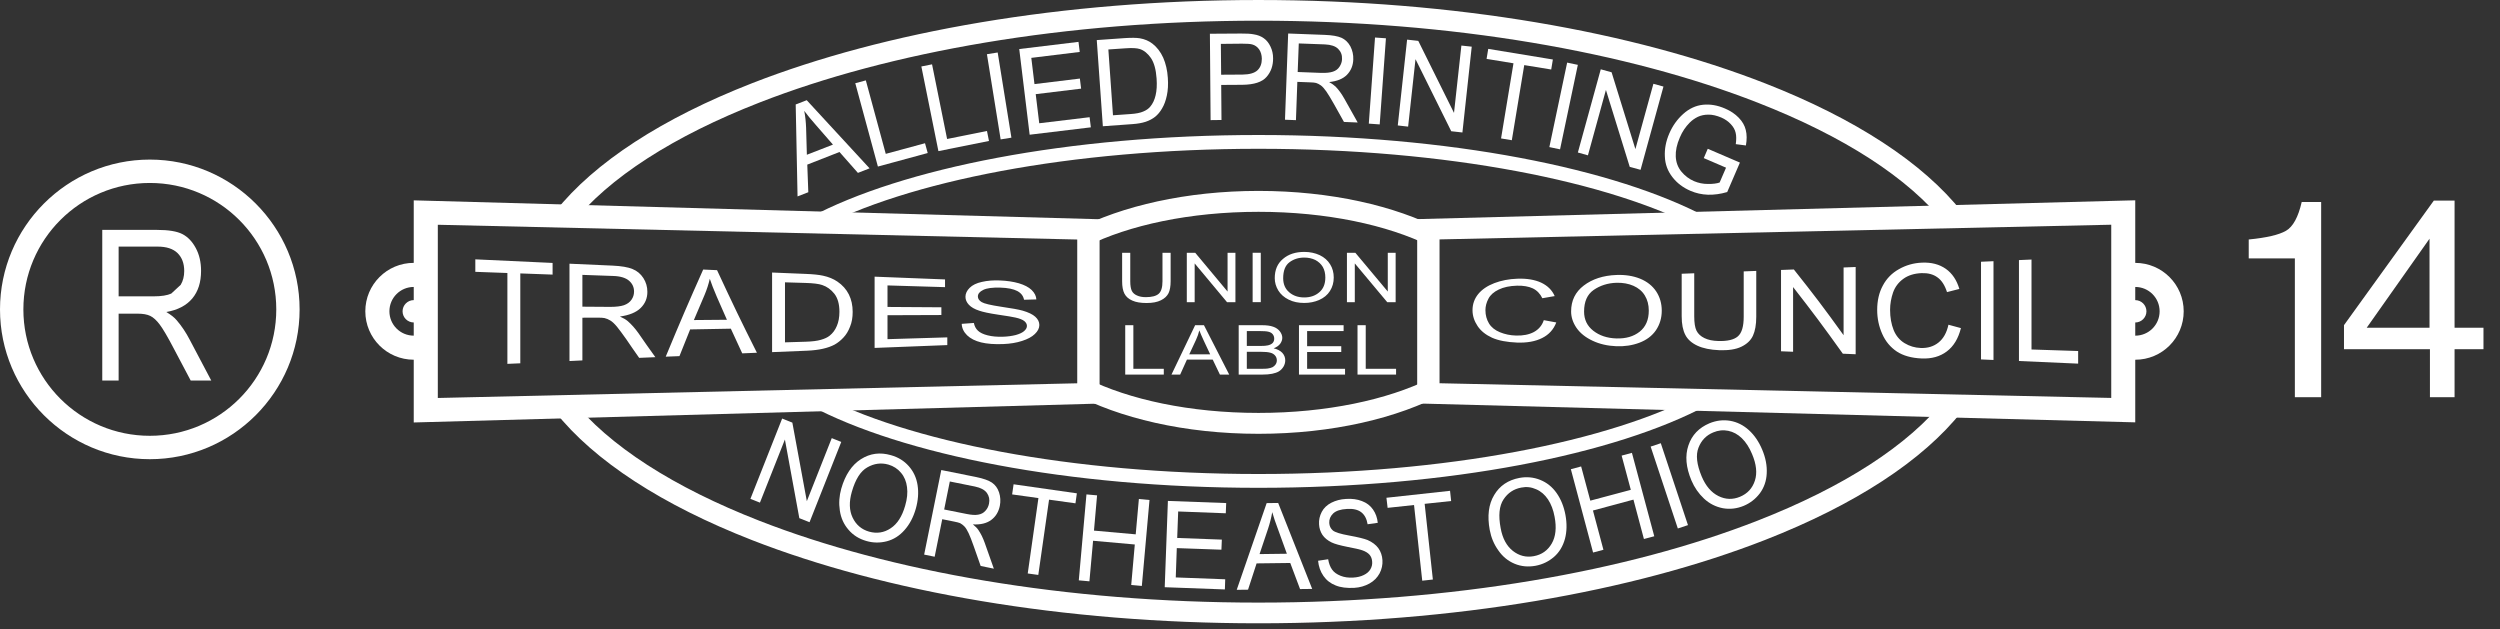 <svg style="fill-rule:evenodd;clip-rule:evenodd;stroke-linejoin:round;stroke-miterlimit:2;" xml:space="preserve" xmlns:xlink="http://www.w3.org/1999/xlink" xmlns="http://www.w3.org/2000/svg" version="1.1" viewBox="0 0 151 38" height="100%" width="100%"><rect x="0" y="0" width="151" height="38" fill="#333333" stroke="none"/><g id="text"><path style="fill:#fff;fill-rule:nonzero;" d="M65.065,23.151l-38.621,0.887l-0,-10.462l38.621,0.891l-0,8.684Zm-40.075,-11.05l-0,13.416l41.425,-1.141l-0,-11.134l-41.425,-1.141Z"></path><path style="fill:#fff;fill-rule:nonzero;" d="M127.519,24.035l-40.571,-0.887l-0,-8.688l40.571,-0.887l-0,10.462Zm-41.921,-10.8l-0,11.134l43.371,1.141l-0,-13.412l-43.371,1.137Z"></path><path style="fill:#fff;fill-rule:nonzero;" d="M65.642,14.865c2.546,-1.263 6.225,-2.071 10.371,-2.071c4.125,-0 7.787,0.8 10.329,2.05l0,-0.963l0.683,-0.016c-2.758,-1.43 -6.654,-2.334 -11.012,-2.334c-4.354,0 -8.254,0.909 -11.013,2.334l0.642,0.016l0,0.984Zm20.7,8.87l0,-0.845c-2.542,1.25 -6.204,2.05 -10.329,2.05c-4.146,-0 -7.825,-0.809 -10.371,-2.071l0,0.866l-0.833,0.021c2.771,1.492 6.741,2.446 11.204,2.446c4.462,0 8.433,-0.954 11.204,-2.446l-0.875,-0.021Z"></path><path style="fill:#fff;" d="M118.512,12.813l-0.981,0.774c-2.248,-2.85 -6.204,-5.368 -11.357,-7.383c-7.856,-3.073 -18.474,-4.954 -30.165,-4.954c-11.674,-0 -22.276,1.875 -30.128,4.94c-5.15,2.01 -9.109,4.522 -11.366,7.365l-0.979,-0.777c2.366,-2.98 6.493,-5.646 11.891,-7.753c7.97,-3.111 18.731,-5.025 30.582,-5.025c11.868,0 22.645,1.92 30.62,5.04c5.402,2.113 9.527,4.786 11.883,7.773Z"></path><path style="fill:#fff;" d="M33.53,24.869l0.979,-0.777c2.258,2.844 6.216,5.356 11.367,7.366c7.851,3.065 18.453,4.939 30.127,4.939c11.691,0 22.307,-1.88 30.163,-4.953c5.153,-2.016 9.11,-4.534 11.359,-7.384l0.981,0.775c-2.358,2.987 -6.483,5.66 -11.884,7.773c-7.975,3.119 -18.75,5.039 -30.619,5.039c-11.851,0 -22.611,-1.914 -30.582,-5.025c-5.398,-2.107 -9.525,-4.773 -11.891,-7.753Z"></path><path style="fill:#fff;" d="M103.14,13.149c0.202,0.109 0.278,0.362 0.17,0.564c-0.109,0.203 -0.362,0.279 -0.565,0.17c-5.479,-2.94 -15.387,-4.896 -26.732,-4.896c-11.324,0 -21.215,1.952 -26.699,4.88c-0.203,0.108 -0.456,0.032 -0.564,-0.171c-0.108,-0.203 -0.032,-0.456 0.171,-0.564c5.566,-2.972 15.6,-4.978 27.092,-4.978c11.514,-0 21.565,2.011 27.127,4.995Z"></path><path style="fill:#fff;" d="M48.921,24.486c-0.203,-0.109 -0.279,-0.361 -0.171,-0.564c0.108,-0.203 0.361,-0.28 0.564,-0.172c5.488,2.929 15.375,4.88 26.699,4.88c11.345,0 21.248,-1.955 26.728,-4.896c0.203,-0.109 0.456,-0.032 0.564,0.17c0.109,0.203 0.033,0.456 -0.17,0.564c-5.561,2.985 -15.608,4.996 -27.122,4.996c-11.492,-0 -21.522,-2.007 -27.092,-4.978Z"></path><path style="fill:#fff;fill-rule:nonzero;" d="M9.05,9.639c-4.988,-0 -9.05,4.062 -9.05,9.05c0,4.987 4.062,9.046 9.05,9.046c4.987,-0 9.046,-4.059 9.046,-9.046c-0,-4.988 -4.059,-9.05 -9.046,-9.05m-0,1.412c4.221,0 7.637,3.417 7.637,7.638c0,4.216 -3.416,7.633 -7.637,7.633c-4.221,0 -7.638,-3.417 -7.638,-7.633c0,-4.221 3.417,-7.638 7.638,-7.638"></path><path style="fill:#fff;fill-rule:nonzero;" d="M7.165,17.899l2.121,-0c0.466,-0 0.821,-0.059 1.058,-0.167l0.571,-0.529c0.142,-0.238 0.212,-0.517 0.212,-0.833c0,-0.463 -0.137,-0.821 -0.404,-1.084c-0.271,-0.262 -0.671,-0.391 -1.2,-0.391l-2.358,-0l-0,3.004Zm-0.988,5.087l0,-9.1l3.313,0c0.687,0 1.2,0.084 1.529,0.254c0.329,0.171 0.6,0.455 0.808,0.846c0.213,0.396 0.317,0.854 0.317,1.375c0,0.688 -0.175,1.242 -0.533,1.671c-0.359,0.425 -0.884,0.696 -1.567,0.813c0.279,0.166 0.492,0.333 0.633,0.504c0.296,0.346 0.555,0.733 0.775,1.158l1.309,2.479l-1.242,0l-1,-1.891c-0.383,-0.738 -0.679,-1.238 -0.875,-1.496c-0.192,-0.254 -0.383,-0.429 -0.567,-0.517c-0.187,-0.092 -0.445,-0.137 -0.774,-0.137l-1.138,-0l0,4.041l-0.987,0Z"></path><path style="fill:#fff;fill-rule:nonzero;" d="M135.823,15.606l-0,-1.141c1.075,-0.105 1.825,-0.28 2.25,-0.525c0.425,-0.246 0.741,-0.825 0.95,-1.738l1.175,0l-0,11.788l-1.588,-0l0,-8.384l-2.787,0Z"></path><path style="fill:#fff;fill-rule:nonzero;" d="M146.743,19.797l0,-5.379l-3.795,5.379l3.795,0Zm0.025,4.192l0,-2.896l-5.191,0l-0,-1.454l5.425,-7.521l1.254,0l-0,7.679l1.746,0l-0,1.296l-1.746,0l-0,2.896l-1.488,0Z"></path><path style="fill:#fff;fill-rule:nonzero;" d="M70.214,15.269l0.492,-0l-0,1.721c-0,0.3 -0.042,0.541 -0.125,0.716c-0.088,0.175 -0.238,0.321 -0.458,0.429c-0.221,0.113 -0.513,0.167 -0.871,0.167c-0.35,0 -0.638,-0.046 -0.859,-0.146c-0.221,-0.096 -0.379,-0.233 -0.475,-0.416c-0.096,-0.184 -0.141,-0.434 -0.141,-0.75l-0,-1.721l0.491,-0l0,1.721c0,0.262 0.034,0.45 0.092,0.575c0.058,0.12 0.163,0.216 0.308,0.279c0.15,0.071 0.329,0.104 0.538,0.104c0.362,-0 0.621,-0.067 0.775,-0.2c0.154,-0.133 0.233,-0.383 0.233,-0.758l0,-1.721Z"></path><path style="fill:#fff;fill-rule:nonzero;" d="M71.683,18.251l-0,-2.983l0.508,-0l1.954,2.342l0,-2.342l0.475,-0l0,2.983l-0.508,0l-1.954,-2.341l-0,2.341l-0.475,0Z"></path><rect style="fill:#fff;" height="2.983" width="0.492" y="15.267" x="75.659"></rect><path style="fill:#fff;fill-rule:nonzero;" d="M77.504,16.802c-0,0.363 0.121,0.642 0.362,0.85c0.242,0.209 0.542,0.313 0.909,0.313c0.37,-0 0.675,-0.104 0.916,-0.317c0.242,-0.208 0.359,-0.504 0.359,-0.887c-0,-0.242 -0.05,-0.454 -0.15,-0.634c-0.109,-0.183 -0.259,-0.32 -0.455,-0.425c-0.2,-0.095 -0.416,-0.145 -0.666,-0.145c-0.346,-0 -0.646,0.095 -0.9,0.287c-0.25,0.188 -0.375,0.513 -0.375,0.958m-0.509,-0.004c0,-0.496 0.163,-0.883 0.5,-1.162c0.33,-0.284 0.759,-0.421 1.284,-0.421c0.341,-0 0.654,0.067 0.933,0.196c0.275,0.133 0.483,0.316 0.629,0.554c0.146,0.233 0.217,0.5 0.217,0.796c-0,0.304 -0.075,0.575 -0.229,0.816c-0.15,0.238 -0.371,0.417 -0.646,0.538c-0.279,0.125 -0.583,0.183 -0.908,0.183c-0.35,0 -0.663,-0.062 -0.938,-0.2c-0.275,-0.137 -0.487,-0.321 -0.629,-0.554c-0.142,-0.237 -0.213,-0.483 -0.213,-0.746"></path><path style="fill:#fff;fill-rule:nonzero;" d="M81.355,18.251l0,-2.983l0.508,-0l1.959,2.342l-0,-2.342l0.475,-0l-0,2.983l-0.509,0l-1.958,-2.341l0,2.341l-0.475,0Z"></path><path style="fill:#fff;fill-rule:nonzero;" d="M67.964,22.625l-0,-2.983l0.491,0l0,2.633l1.838,0l-0,0.35l-2.329,0Z"></path><path style="fill:#fff;fill-rule:nonzero;" d="M71.832,21.4l1.262,0l-0.387,-0.825c-0.117,-0.254 -0.209,-0.458 -0.267,-0.62c-0.046,0.191 -0.113,0.383 -0.2,0.57l-0.408,0.875Zm-1.075,1.225l1.429,-2.983l0.533,0l1.525,2.983l-0.562,0l-0.434,-0.904l-1.558,0l-0.408,0.904l-0.525,0Z"></path><path style="fill:#fff;fill-rule:nonzero;" d="M75.308,22.275l0.93,0c0.158,0 0.27,-0.008 0.333,-0.016c0.117,-0.017 0.212,-0.046 0.287,-0.079c0.075,-0.038 0.138,-0.096 0.188,-0.167c0.05,-0.075 0.075,-0.158 0.075,-0.25c-0,-0.113 -0.038,-0.213 -0.109,-0.292c-0.07,-0.083 -0.17,-0.141 -0.295,-0.171c-0.125,-0.033 -0.309,-0.05 -0.546,-0.05l-0.863,0l0,1.025Zm0,-1.379l0.804,0c0.221,0 0.38,-0.012 0.475,-0.037c0.121,-0.029 0.217,-0.075 0.284,-0.146c0.062,-0.071 0.091,-0.154 0.091,-0.258c0.001,-0.1 -0.029,-0.188 -0.087,-0.263c-0.058,-0.079 -0.146,-0.125 -0.254,-0.154c-0.108,-0.029 -0.3,-0.042 -0.567,-0.042l-0.746,0l0,0.9Zm-0.491,1.729l-0,-2.983l1.395,0c0.288,0 0.513,0.029 0.688,0.092c0.171,0.058 0.308,0.154 0.404,0.279c0.096,0.125 0.146,0.258 0.146,0.392c0,0.129 -0.046,0.245 -0.129,0.362c-0.088,0.113 -0.217,0.204 -0.392,0.271c0.225,0.054 0.396,0.142 0.521,0.271c0.117,0.129 0.179,0.279 0.179,0.454c0,0.137 -0.037,0.267 -0.108,0.387c-0.075,0.121 -0.167,0.213 -0.275,0.28c-0.108,0.066 -0.246,0.112 -0.408,0.145c-0.163,0.034 -0.363,0.05 -0.6,0.05l-1.421,0Z"></path><path style="fill:#fff;fill-rule:nonzero;" d="M78.458,22.625l-0,-2.983l2.696,0l-0,0.354l-2.204,0l-0,0.913l2.062,-0l0,0.35l-2.062,-0l-0,1.016l2.291,0l0,0.35l-2.783,0Z"></path><path style="fill:#fff;fill-rule:nonzero;" d="M81.994,22.625l-0,-2.983l0.496,0l-0,2.633l1.833,0l-0,0.35l-2.329,0Z"></path><path style="fill:#fff;fill-rule:nonzero;" d="M41.91,19.331c0.258,-0.613 0.387,-0.917 0.646,-1.517c0.137,-0.325 0.241,-0.65 0.316,-0.975c0.092,0.279 0.23,0.638 0.417,1.071c0.246,0.567 0.371,0.85 0.617,1.404c-0.8,0.008 -1.196,0.013 -1.996,0.017m0.562,-3.05c-0.904,2.029 -1.358,3.079 -2.262,5.262c0.333,-0.012 0.496,-0.021 0.829,-0.033c0.258,-0.654 0.388,-0.975 0.646,-1.613c0.983,-0.016 1.475,-0.029 2.458,-0.045c0.275,0.604 0.413,0.904 0.688,1.491c0.358,-0.012 0.533,-0.021 0.887,-0.037c-0.962,-1.913 -1.441,-2.909 -2.408,-4.988c-0.333,-0.012 -0.504,-0.021 -0.838,-0.037m20.059,2.85c-0.163,-0.146 -0.417,-0.267 -0.759,-0.367c-0.237,-0.067 -0.67,-0.146 -1.304,-0.237c-0.633,-0.096 -1.025,-0.188 -1.175,-0.28c-0.15,-0.091 -0.229,-0.204 -0.229,-0.341c0,-0.159 0.108,-0.292 0.325,-0.396c0.217,-0.108 0.558,-0.15 1.029,-0.138c0.454,0.013 0.792,0.084 1.025,0.205c0.234,0.125 0.367,0.3 0.409,0.529c0.3,-0.008 0.445,-0.013 0.745,-0.021c-0.012,-0.208 -0.108,-0.396 -0.287,-0.571c-0.179,-0.171 -0.438,-0.304 -0.771,-0.404c-0.333,-0.096 -0.716,-0.154 -1.154,-0.171c-0.396,-0.016 -0.754,0.013 -1.079,0.088c-0.325,0.071 -0.571,0.191 -0.738,0.358c-0.166,0.163 -0.254,0.346 -0.254,0.542c0,0.175 0.071,0.337 0.208,0.483c0.138,0.146 0.346,0.267 0.63,0.358c0.216,0.075 0.595,0.159 1.133,0.238c0.542,0.079 0.892,0.137 1.05,0.175c0.246,0.054 0.421,0.125 0.529,0.208c0.104,0.084 0.163,0.183 0.163,0.296c-0,0.113 -0.059,0.213 -0.171,0.313c-0.109,0.095 -0.279,0.175 -0.504,0.237c-0.23,0.058 -0.492,0.096 -0.788,0.104c-0.337,0.009 -0.637,-0.016 -0.904,-0.083c-0.271,-0.067 -0.467,-0.163 -0.592,-0.283c-0.129,-0.121 -0.208,-0.275 -0.246,-0.467c-0.291,0.021 -0.441,0.033 -0.733,0.054c0.008,0.258 0.121,0.492 0.325,0.692c0.204,0.196 0.488,0.341 0.846,0.429c0.358,0.087 0.804,0.121 1.337,0.1c0.421,-0.017 0.8,-0.079 1.134,-0.188c0.337,-0.108 0.596,-0.245 0.775,-0.42c0.179,-0.171 0.271,-0.35 0.271,-0.542c-0,-0.188 -0.084,-0.354 -0.246,-0.5m-8.925,-0.092c1.3,-0.004 1.95,-0.004 3.254,-0.012l-0,-0.467c-1.304,-0.008 -1.954,-0.012 -3.254,-0.021l-0,-1.3c1.387,0.042 2.083,0.063 3.475,0.104l-0,-0.466c-1.7,-0.067 -2.554,-0.1 -4.254,-0.167l-0,4.304c1.754,-0.066 2.633,-0.104 4.391,-0.171l0,-0.466c-1.446,0.041 -2.171,0.062 -3.612,0.108l-0,-1.446Zm-16.754,-0.504c-0.671,-0.004 -1.005,-0.008 -1.675,-0.012l-0,-1.921c0.745,0.029 1.116,0.041 1.862,0.066c0.438,0.013 0.754,0.113 0.958,0.288c0.2,0.175 0.3,0.392 0.3,0.654c0,0.179 -0.05,0.342 -0.154,0.492c-0.104,0.154 -0.258,0.262 -0.458,0.333c-0.2,0.067 -0.479,0.1 -0.833,0.1m1.062,0.858c-0.108,-0.091 -0.262,-0.183 -0.471,-0.275c0.567,-0.079 0.984,-0.25 1.254,-0.516c0.271,-0.267 0.405,-0.588 0.405,-0.975c-0,-0.304 -0.08,-0.579 -0.242,-0.834c-0.167,-0.254 -0.383,-0.437 -0.658,-0.545c-0.271,-0.113 -0.671,-0.18 -1.196,-0.205c-1.042,-0.045 -1.567,-0.07 -2.609,-0.116l0,5.879c0.313,-0.017 0.467,-0.021 0.78,-0.038l-0,-2.579c0.358,0 0.541,0 0.9,-0.004c0.204,0 0.35,0.008 0.433,0.025c0.125,0.029 0.242,0.079 0.358,0.15c0.117,0.071 0.25,0.196 0.396,0.371c0.146,0.179 0.333,0.433 0.563,0.758c0.312,0.454 0.466,0.684 0.779,1.125c0.391,-0.016 0.587,-0.025 0.979,-0.041c-0.413,-0.571 -0.617,-0.863 -1.025,-1.455c-0.204,-0.287 -0.421,-0.529 -0.646,-0.725m12.629,0.3c-0.1,0.242 -0.246,0.434 -0.429,0.58c-0.133,0.108 -0.308,0.187 -0.529,0.25c-0.221,0.066 -0.525,0.104 -0.913,0.116c-0.504,0.013 -0.754,0.021 -1.258,0.038l0,-3.625c0.496,0.012 0.742,0.021 1.238,0.037c0.462,0.013 0.8,0.054 1.008,0.125c0.287,0.096 0.533,0.271 0.737,0.529c0.2,0.259 0.305,0.617 0.305,1.088c-0,0.337 -0.055,0.625 -0.159,0.862m0.034,-2.687c-0.238,-0.163 -0.53,-0.283 -0.863,-0.354c-0.242,-0.054 -0.592,-0.092 -1.05,-0.109c-0.812,-0.033 -1.217,-0.05 -2.029,-0.083l-0,4.808c0.85,-0.033 1.275,-0.054 2.125,-0.087c0.358,-0.017 0.675,-0.054 0.946,-0.117c0.275,-0.062 0.508,-0.146 0.704,-0.25c0.192,-0.108 0.371,-0.25 0.533,-0.425c0.167,-0.175 0.3,-0.396 0.4,-0.658c0.109,-0.258 0.159,-0.558 0.159,-0.892c-0,-0.396 -0.075,-0.741 -0.23,-1.054c-0.154,-0.308 -0.387,-0.571 -0.695,-0.779m-21.867,-0.588c0.775,0.03 1.162,0.042 1.937,0.071l0,5.488c0.313,-0.013 0.471,-0.021 0.78,-0.034l-0,-5.429c0.779,0.029 1.17,0.042 1.95,0.071l-0,-0.704c-1.867,-0.088 -2.8,-0.129 -4.667,-0.217l-0,0.754Z"></path><path style="fill:#fff;fill-rule:nonzero;" d="M117.086,20.689c-0.291,0.233 -0.65,0.346 -1.075,0.329c-0.354,-0.012 -0.679,-0.112 -0.975,-0.291c-0.296,-0.18 -0.521,-0.446 -0.662,-0.796c-0.138,-0.35 -0.213,-0.754 -0.213,-1.217c0,-0.358 0.063,-0.704 0.179,-1.046c0.121,-0.341 0.33,-0.616 0.625,-0.829c0.292,-0.212 0.663,-0.325 1.1,-0.342c0.388,-0.012 0.705,0.071 0.955,0.255c0.254,0.179 0.445,0.475 0.579,0.891c0.3,-0.075 0.446,-0.116 0.746,-0.191c-0.159,-0.534 -0.43,-0.938 -0.817,-1.213c-0.392,-0.275 -0.871,-0.4 -1.446,-0.375c-0.5,0.021 -0.967,0.154 -1.383,0.392c-0.421,0.233 -0.75,0.566 -0.975,0.991c-0.229,0.421 -0.342,0.913 -0.342,1.471c0,0.513 0.1,0.996 0.304,1.45c0.2,0.454 0.496,0.804 0.879,1.063c0.388,0.254 0.892,0.396 1.505,0.421c0.595,0.025 1.104,-0.113 1.516,-0.425c0.413,-0.309 0.696,-0.78 0.854,-1.409c-0.304,-0.083 -0.454,-0.121 -0.754,-0.204c-0.104,0.483 -0.308,0.842 -0.6,1.075m5.617,0.421l-0,-5.433c-0.304,0.016 -0.454,0.02 -0.758,0.033l-0,6.096c1.429,0.062 2.145,0.096 3.575,0.158l-0,-0.762c-1.125,-0.038 -1.692,-0.055 -2.817,-0.092m-11.35,-0.863c-1.2,-1.666 -1.8,-2.458 -3.004,-3.97c-0.309,0.008 -0.463,0.016 -0.775,0.029l-0,4.912c0.291,0.013 0.437,0.017 0.729,0.029l-0,-3.908c1.2,1.538 1.8,2.342 3.004,4.025c0.308,0.013 0.463,0.021 0.775,0.033l0,-5.27c-0.292,0.008 -0.437,0.016 -0.729,0.029l-0,4.091Zm8.3,1.463c0.3,0.012 0.454,0.017 0.754,0.033l0,-5.966c-0.3,0.012 -0.454,0.02 -0.754,0.033l-0,5.9Zm-14.333,-2.583c-0,0.595 -0.117,0.991 -0.359,1.195c-0.233,0.2 -0.629,0.292 -1.187,0.275c-0.325,-0.008 -0.6,-0.066 -0.825,-0.175c-0.225,-0.108 -0.384,-0.258 -0.479,-0.445c-0.092,-0.188 -0.138,-0.475 -0.138,-0.867l0,-2.604c-0.3,0.012 -0.454,0.021 -0.758,0.029l-0,2.571c-0,0.475 0.075,0.846 0.221,1.125c0.141,0.275 0.387,0.491 0.729,0.65c0.341,0.158 0.779,0.25 1.316,0.271c0.55,0.02 1,-0.046 1.338,-0.209c0.337,-0.162 0.571,-0.387 0.7,-0.666c0.129,-0.28 0.2,-0.663 0.2,-1.142l-0,-2.771c-0.304,0.013 -0.458,0.017 -0.758,0.029l-0,2.734Zm-12.675,0.929c-0.292,0.154 -0.65,0.225 -1.075,0.212c-0.35,-0.008 -0.68,-0.079 -0.975,-0.2c-0.296,-0.121 -0.521,-0.3 -0.659,-0.529c-0.141,-0.233 -0.216,-0.5 -0.216,-0.804c-0,-0.238 0.062,-0.467 0.183,-0.696c0.117,-0.225 0.325,-0.408 0.621,-0.55c0.291,-0.142 0.666,-0.221 1.104,-0.233c0.383,-0.009 0.7,0.046 0.95,0.162c0.254,0.121 0.446,0.321 0.579,0.596c0.3,-0.05 0.45,-0.079 0.746,-0.129c-0.154,-0.358 -0.429,-0.629 -0.817,-0.813c-0.391,-0.179 -0.871,-0.258 -1.441,-0.237c-0.505,0.017 -0.971,0.108 -1.388,0.267c-0.421,0.162 -0.746,0.383 -0.975,0.662c-0.225,0.279 -0.342,0.604 -0.342,0.971c0,0.342 0.105,0.658 0.305,0.958c0.2,0.3 0.495,0.534 0.879,0.709c0.387,0.17 0.891,0.266 1.508,0.291c0.592,0.021 1.1,-0.066 1.513,-0.275c0.412,-0.204 0.695,-0.521 0.854,-0.941c-0.304,-0.059 -0.454,-0.084 -0.754,-0.138c-0.105,0.321 -0.309,0.558 -0.6,0.717m6.391,-0.021c-0.371,0.292 -0.837,0.425 -1.408,0.408c-0.558,-0.016 -1.025,-0.175 -1.396,-0.466c-0.367,-0.288 -0.554,-0.671 -0.554,-1.155c-0,-0.604 0.192,-1.037 0.579,-1.308c0.388,-0.267 0.85,-0.417 1.379,-0.433c0.384,-0.009 0.721,0.05 1.025,0.183c0.3,0.133 0.534,0.329 0.688,0.588c0.158,0.258 0.237,0.562 0.237,0.912c0,0.554 -0.183,0.979 -0.55,1.271m0.029,-3.2c-0.425,-0.171 -0.9,-0.246 -1.433,-0.225c-0.804,0.029 -1.462,0.25 -1.971,0.637c-0.512,0.392 -0.766,0.909 -0.766,1.567c-0,0.346 0.112,0.679 0.329,0.996c0.221,0.317 0.546,0.575 0.966,0.771c0.421,0.2 0.905,0.312 1.442,0.333c0.496,0.017 0.958,-0.05 1.388,-0.212c0.429,-0.163 0.762,-0.409 1,-0.755c0.229,-0.341 0.35,-0.737 0.35,-1.179c-0,-0.437 -0.113,-0.825 -0.334,-1.162c-0.225,-0.338 -0.546,-0.596 -0.971,-0.771"></path><path style="fill:#fff;fill-rule:nonzero;" d="M24.99,15.877c-1.616,0 -2.925,1.309 -2.925,2.925c0,1.617 1.309,2.925 2.925,2.925c0.267,0 0.505,-0.083 0.75,-0.15l0,-1.537c-0.22,0.133 -0.47,0.233 -0.75,0.233c-0.812,0 -1.47,-0.658 -1.47,-1.471c-0,-0.812 0.658,-1.47 1.47,-1.47c0.28,-0 0.53,0.1 0.75,0.237l0,-1.542c-0.245,-0.066 -0.483,-0.15 -0.75,-0.15m-0.675,2.925c0,0.375 0.305,0.675 0.675,0.675c0.371,0 0.675,-0.3 0.675,-0.675c0,-0.37 -0.304,-0.675 -0.675,-0.675c-0.37,0 -0.675,0.305 -0.675,0.675"></path><path style="fill:#fff;fill-rule:nonzero;" d="M129.645,18.803c0,-0.371 -0.304,-0.675 -0.675,-0.675c-0.37,0 -0.675,0.304 -0.675,0.675c0,0.371 0.305,0.675 0.675,0.675c0.371,0 0.675,-0.304 0.675,-0.675m-0.675,-2.925c-0.266,0 -0.504,0.084 -0.75,0.15l0,1.542c0.221,-0.138 0.471,-0.238 0.75,-0.238c0.813,0 1.471,0.659 1.471,1.471c0,0.813 -0.658,1.471 -1.471,1.471c-0.279,0 -0.529,-0.1 -0.75,-0.237l0,1.541c0.246,0.067 0.484,0.15 0.75,0.15c1.617,0 2.925,-1.308 2.925,-2.925c0,-1.616 -1.308,-2.925 -2.925,-2.925"></path><path style="fill:#fff;fill-rule:nonzero;" d="M48.735,9.347l1.575,-0.612l-1.009,-1.158c-0.308,-0.35 -0.55,-0.642 -0.725,-0.88c0.067,0.338 0.1,0.68 0.113,1.025l0.046,1.625Zm-0.563,2.517l-0.112,-5.554l0.666,-0.258l3.796,4.116l-0.704,0.275l-1.113,-1.262l-1.945,0.762l0.062,1.667l-0.65,0.254Z"></path><path style="fill:#fff;fill-rule:nonzero;" d="M53.025,10.06l-1.366,-5.034l0.637,-0.171l1.204,4.438l2.371,-0.642l0.163,0.592l-3.009,0.817Z"></path><path style="fill:#fff;fill-rule:nonzero;" d="M56.68,9.128l-1.03,-5.113l0.646,-0.129l0.909,4.509l2.408,-0.484l0.121,0.604l-3.054,0.613Z"></path><path style="fill:#fff;" d="M60.26,3.17l-0.65,0.104l0.829,5.146l0.65,-0.105l-0.829,-5.145Z"></path><path style="fill:#fff;fill-rule:nonzero;" d="M62.191,8.137l-0.629,-5.175l3.579,-0.433l0.075,0.608l-2.925,0.358l0.191,1.584l2.742,-0.334l0.075,0.609l-2.742,0.333l0.213,1.758l3.042,-0.366l0.075,0.612l-3.696,0.446Z"></path><path style="fill:#fff;fill-rule:nonzero;" d="M67.224,6.963l1.063,-0.075c0.325,-0.021 0.583,-0.071 0.762,-0.15c0.184,-0.075 0.329,-0.175 0.429,-0.3c0.146,-0.171 0.255,-0.4 0.321,-0.683c0.067,-0.28 0.088,-0.617 0.059,-1.013c-0.038,-0.542 -0.15,-0.954 -0.342,-1.237c-0.192,-0.275 -0.413,-0.459 -0.667,-0.542c-0.179,-0.058 -0.466,-0.075 -0.858,-0.046l-1.046,0.071l0.279,3.975Zm-0.612,0.662l-0.367,-5.204l1.713,-0.121c0.387,-0.025 0.683,-0.02 0.891,0.013c0.288,0.05 0.542,0.158 0.754,0.321c0.28,0.216 0.496,0.5 0.655,0.85c0.154,0.354 0.25,0.758 0.279,1.221c0.029,0.395 0.008,0.75 -0.059,1.062c-0.066,0.313 -0.162,0.571 -0.287,0.779c-0.121,0.213 -0.263,0.379 -0.417,0.504c-0.158,0.125 -0.35,0.23 -0.575,0.305c-0.229,0.075 -0.496,0.12 -0.796,0.141l-1.791,0.129Z"></path><path style="fill:#fff;fill-rule:nonzero;" d="M73.757,4.513l1.288,-0.008c0.425,-0.004 0.725,-0.092 0.904,-0.258c0.179,-0.167 0.266,-0.4 0.266,-0.7c-0.004,-0.221 -0.058,-0.409 -0.162,-0.563c-0.108,-0.154 -0.25,-0.254 -0.421,-0.3c-0.108,-0.033 -0.317,-0.046 -0.617,-0.046l-1.275,0.013l0.017,1.862Zm-0.637,2.742l-0.042,-5.217l1.879,-0.012c0.329,-0.004 0.583,0.012 0.758,0.046c0.246,0.037 0.45,0.116 0.617,0.237c0.167,0.117 0.3,0.283 0.404,0.5c0.104,0.213 0.159,0.45 0.159,0.708c0.004,0.446 -0.125,0.821 -0.396,1.13c-0.267,0.308 -0.75,0.466 -1.459,0.475l-1.279,0.008l0.017,2.117l-0.658,0.008Z"></path><path style="fill:#fff;fill-rule:nonzero;" d="M78.38,4.349l1.42,0.054c0.3,0.008 0.538,-0.017 0.709,-0.075c0.175,-0.058 0.304,-0.154 0.396,-0.296c0.095,-0.142 0.15,-0.296 0.154,-0.462c0.012,-0.25 -0.071,-0.455 -0.234,-0.617c-0.166,-0.167 -0.437,-0.254 -0.8,-0.271l-1.579,-0.058l-0.066,1.725Zm-0.767,2.883l0.192,-5.208l2.212,0.083c0.442,0.017 0.779,0.075 1.008,0.175c0.225,0.104 0.405,0.275 0.538,0.517c0.125,0.246 0.187,0.508 0.175,0.796c-0.013,0.37 -0.142,0.675 -0.379,0.92c-0.238,0.246 -0.6,0.392 -1.079,0.442c0.17,0.096 0.3,0.188 0.391,0.275c0.184,0.192 0.359,0.429 0.521,0.717l0.813,1.45l-0.83,-0.034l-0.62,-1.108c-0.18,-0.321 -0.33,-0.562 -0.446,-0.733c-0.121,-0.171 -0.229,-0.292 -0.325,-0.363c-0.096,-0.071 -0.192,-0.116 -0.292,-0.15c-0.075,-0.021 -0.196,-0.033 -0.367,-0.037l-0.766,-0.029l-0.084,2.312l-0.662,-0.025Z"></path><path style="fill:#fff;" d="M83.71,2.313l-0.659,-0.047l-0.375,5.201l0.658,0.048l0.376,-5.202Z"></path><path style="fill:#fff;fill-rule:nonzero;" d="M84.426,7.577l0.563,-5.183l0.675,0.075l2.158,4.35l0.446,-4.067l0.625,0.067l-0.563,5.183l-0.675,-0.075l-2.158,-4.354l-0.446,4.075l-0.625,-0.071Z"></path><path style="fill:#fff;fill-rule:nonzero;" d="M90.664,8.361l0.75,-4.538l-1.625,-0.266l0.1,-0.605l3.904,0.642l-0.1,0.604l-1.629,-0.266l-0.75,4.537l-0.65,-0.108Z"></path><path style="fill:#fff;" d="M95.302,3.917l-0.646,-0.136l-1.075,5.103l0.646,0.136l1.075,-5.103Z"></path><path style="fill:#fff;fill-rule:nonzero;" d="M95.303,9.211l1.383,-5.025l0.654,0.179l1.438,4.642l1.087,-3.946l0.608,0.167l-1.383,5.029l-0.654,-0.179l-1.438,-4.646l-1.087,3.95l-0.609,-0.171Z"></path><path style="fill:#fff;fill-rule:nonzero;" d="M102.908,9.549l0.241,-0.563l1.942,0.834l-0.767,1.779c-0.404,0.121 -0.796,0.171 -1.162,0.162c-0.371,-0.012 -0.721,-0.091 -1.054,-0.233c-0.455,-0.196 -0.817,-0.471 -1.096,-0.833c-0.279,-0.359 -0.438,-0.771 -0.454,-1.234c-0.025,-0.458 0.062,-0.925 0.266,-1.396c0.2,-0.466 0.479,-0.858 0.842,-1.183c0.362,-0.325 0.758,-0.508 1.192,-0.554c0.437,-0.046 0.879,0.029 1.337,0.229c0.333,0.142 0.604,0.325 0.825,0.554c0.221,0.229 0.363,0.475 0.425,0.742c0.067,0.267 0.071,0.575 0.008,0.933l-0.612,-0.079c0.037,-0.275 0.037,-0.504 -0.008,-0.687c-0.042,-0.184 -0.138,-0.359 -0.292,-0.521c-0.154,-0.167 -0.346,-0.3 -0.575,-0.4c-0.279,-0.117 -0.538,-0.179 -0.779,-0.175c-0.238,-0 -0.45,0.046 -0.638,0.133c-0.187,0.092 -0.35,0.208 -0.491,0.35c-0.246,0.246 -0.446,0.542 -0.592,0.888c-0.188,0.429 -0.267,0.816 -0.25,1.162c0.017,0.35 0.129,0.65 0.337,0.904c0.209,0.254 0.463,0.45 0.763,0.579c0.267,0.113 0.542,0.171 0.842,0.171c0.291,0.004 0.529,-0.025 0.708,-0.087l0.387,-0.896l-1.345,-0.579Z"></path><path style="fill:#fff;fill-rule:nonzero;" d="M45.325,30.13l1.917,-4.85l0.616,0.246l0.875,4.746l1.505,-3.809l0.574,0.229l-1.916,4.85l-0.617,-0.245l-0.871,-4.75l-1.508,3.812l-0.575,-0.229Z"></path><path style="fill:#fff;fill-rule:nonzero;" d="M51.451,29.702c-0.175,0.609 -0.159,1.13 0.046,1.559c0.208,0.437 0.537,0.716 0.995,0.85c0.467,0.129 0.901,0.066 1.3,-0.2c0.405,-0.263 0.696,-0.721 0.88,-1.367c0.12,-0.408 0.158,-0.779 0.112,-1.121c-0.042,-0.341 -0.162,-0.633 -0.362,-0.866c-0.2,-0.242 -0.455,-0.405 -0.763,-0.496c-0.442,-0.125 -0.862,-0.067 -1.271,0.166c-0.412,0.23 -0.721,0.721 -0.937,1.475m-0.638,-0.191c0.238,-0.829 0.634,-1.425 1.184,-1.775c0.554,-0.354 1.158,-0.434 1.82,-0.242c0.434,0.121 0.792,0.342 1.075,0.663c0.284,0.32 0.463,0.704 0.53,1.15c0.07,0.45 0.033,0.925 -0.109,1.425c-0.146,0.508 -0.371,0.937 -0.679,1.283c-0.304,0.346 -0.662,0.571 -1.075,0.679c-0.408,0.104 -0.817,0.1 -1.225,-0.017c-0.441,-0.125 -0.804,-0.35 -1.083,-0.679c-0.284,-0.325 -0.459,-0.712 -0.525,-1.158c-0.067,-0.446 -0.038,-0.888 0.087,-1.329"></path><path style="fill:#fff;fill-rule:nonzero;" d="M57.028,30.773l1.358,0.271c0.292,0.058 0.521,0.075 0.696,0.041c0.179,-0.029 0.321,-0.104 0.433,-0.229c0.117,-0.125 0.188,-0.271 0.221,-0.433c0.05,-0.246 0.008,-0.454 -0.125,-0.646c-0.133,-0.187 -0.375,-0.317 -0.729,-0.392l-1.513,-0.304l-0.341,1.692Zm-1.209,2.725l1.034,-5.108l2.116,0.425c0.425,0.087 0.742,0.2 0.942,0.333c0.204,0.142 0.346,0.333 0.433,0.596c0.084,0.258 0.1,0.529 0.046,0.808c-0.075,0.363 -0.246,0.65 -0.517,0.85c-0.27,0.204 -0.641,0.296 -1.112,0.271c0.15,0.121 0.262,0.229 0.329,0.333c0.15,0.217 0.279,0.479 0.388,0.784l0.55,1.558l-0.796,-0.163l-0.417,-1.187c-0.121,-0.346 -0.225,-0.608 -0.312,-0.796c-0.088,-0.187 -0.171,-0.321 -0.255,-0.408c-0.079,-0.079 -0.166,-0.146 -0.258,-0.196c-0.071,-0.029 -0.183,-0.058 -0.35,-0.092l-0.729,-0.146l-0.458,2.267l-0.634,-0.129Z"></path><path style="fill:#fff;fill-rule:nonzero;" d="M62.075,34.638l0.646,-4.554l-1.588,-0.221l0.088,-0.612l3.821,0.546l-0.084,0.604l-1.595,-0.221l-0.65,4.546l-0.638,-0.088Z"></path><path style="fill:#fff;fill-rule:nonzero;" d="M65.159,35.053l0.463,-5.191l0.641,0.058l-0.187,2.129l2.521,0.225l0.191,-2.133l0.642,0.058l-0.463,5.192l-0.641,-0.059l0.216,-2.445l-2.52,-0.225l-0.221,2.45l-0.642,-0.059Z"></path><path style="fill:#fff;fill-rule:nonzero;" d="M70.349,35.468l0.192,-5.212l3.521,0.129l-0.025,0.617l-2.875,-0.109l-0.059,1.6l2.696,0.1l-0.025,0.609l-2.696,-0.096l-0.062,1.771l2.987,0.112l-0.02,0.613l-3.634,-0.134Z"></path><path style="fill:#fff;fill-rule:nonzero;" d="M76.077,33.467l1.65,-0.021l-0.521,-1.438c-0.167,-0.437 -0.284,-0.795 -0.363,-1.075c-0.058,0.334 -0.141,0.667 -0.25,0.996l-0.516,1.538Zm-1.379,2.158l1.808,-5.237l0.696,-0.009l2.054,5.192l-0.733,0.008l-0.592,-1.575l-2.033,0.025l-0.517,1.588l-0.683,0.008Z"></path><path style="fill:#fff;fill-rule:nonzero;" d="M79.613,33.869l0.608,-0.091c0.042,0.254 0.121,0.466 0.237,0.625c0.113,0.162 0.284,0.283 0.513,0.375c0.229,0.091 0.479,0.125 0.758,0.108c0.242,-0.013 0.459,-0.063 0.642,-0.154c0.183,-0.088 0.317,-0.204 0.4,-0.346c0.083,-0.142 0.121,-0.292 0.108,-0.454c-0.008,-0.163 -0.058,-0.304 -0.154,-0.421c-0.096,-0.113 -0.25,-0.208 -0.458,-0.279c-0.138,-0.046 -0.43,-0.117 -0.879,-0.2c-0.459,-0.092 -0.775,-0.179 -0.963,-0.271c-0.237,-0.117 -0.421,-0.267 -0.55,-0.454c-0.121,-0.188 -0.192,-0.4 -0.204,-0.638c-0.017,-0.262 0.037,-0.508 0.162,-0.75c0.125,-0.237 0.321,-0.421 0.579,-0.554c0.263,-0.133 0.555,-0.212 0.884,-0.229c0.358,-0.025 0.679,0.017 0.966,0.129c0.28,0.104 0.505,0.275 0.667,0.508c0.163,0.234 0.258,0.5 0.288,0.805l-0.613,0.087c-0.054,-0.325 -0.179,-0.567 -0.383,-0.725c-0.2,-0.154 -0.488,-0.225 -0.863,-0.2c-0.391,0.021 -0.666,0.113 -0.837,0.275c-0.167,0.163 -0.246,0.354 -0.234,0.571c0.009,0.187 0.084,0.337 0.217,0.454c0.129,0.108 0.463,0.213 0.992,0.308c0.529,0.096 0.896,0.188 1.1,0.267c0.287,0.125 0.508,0.292 0.654,0.492c0.15,0.208 0.233,0.454 0.25,0.729c0.017,0.279 -0.042,0.546 -0.175,0.8c-0.138,0.25 -0.333,0.454 -0.608,0.608c-0.267,0.15 -0.579,0.242 -0.925,0.263c-0.438,0.021 -0.813,-0.021 -1.117,-0.146c-0.304,-0.117 -0.554,-0.308 -0.737,-0.571c-0.188,-0.271 -0.292,-0.575 -0.326,-0.921"></path><path style="fill:#fff;fill-rule:nonzero;" d="M85.903,35.074l-0.495,-4.571l-1.596,0.171l-0.071,-0.609l3.842,-0.42l0.066,0.616l-1.6,0.171l0.496,4.571l-0.642,0.071Z"></path><path style="fill:#fff;fill-rule:nonzero;" d="M90.64,31.904c0.112,0.617 0.362,1.075 0.737,1.371c0.379,0.296 0.8,0.404 1.267,0.317c0.479,-0.088 0.837,-0.346 1.079,-0.759c0.242,-0.416 0.3,-0.958 0.175,-1.616c-0.075,-0.417 -0.213,-0.771 -0.4,-1.055c-0.192,-0.283 -0.429,-0.491 -0.717,-0.612c-0.287,-0.129 -0.587,-0.163 -0.9,-0.1c-0.454,0.087 -0.808,0.321 -1.066,0.712c-0.263,0.392 -0.321,0.971 -0.175,1.742m-0.659,0.113c-0.158,-0.85 -0.071,-1.559 0.267,-2.117c0.333,-0.563 0.842,-0.904 1.521,-1.033c0.437,-0.084 0.862,-0.042 1.254,0.116c0.4,0.159 0.729,0.421 0.992,0.792c0.262,0.371 0.441,0.812 0.537,1.325c0.096,0.521 0.088,1 -0.029,1.446c-0.125,0.45 -0.342,0.812 -0.663,1.091c-0.32,0.275 -0.687,0.455 -1.104,0.534c-0.45,0.083 -0.875,0.046 -1.275,-0.121c-0.4,-0.167 -0.729,-0.438 -0.983,-0.808c-0.263,-0.367 -0.433,-0.775 -0.517,-1.225"></path><path style="fill:#fff;fill-rule:nonzero;" d="M96.222,33.373l-1.342,-5.033l0.621,-0.167l0.554,2.067l2.446,-0.655l-0.554,-2.066l0.621,-0.167l1.35,5.038l-0.625,0.166l-0.633,-2.379l-2.446,0.658l0.633,2.371l-0.625,0.167Z"></path><path style="fill:#fff;" d="M100.312,26.77l-0.613,0.204l1.642,4.946l0.613,-0.203l-1.642,-4.947Z"></path><path style="fill:#fff;fill-rule:nonzero;" d="M102.781,28.775c0.246,0.583 0.584,0.975 1.013,1.187c0.429,0.213 0.862,0.225 1.304,0.042c0.446,-0.187 0.746,-0.508 0.896,-0.971c0.15,-0.454 0.091,-0.996 -0.171,-1.612c-0.163,-0.392 -0.367,-0.709 -0.613,-0.95c-0.245,-0.238 -0.52,-0.388 -0.825,-0.45c-0.304,-0.063 -0.608,-0.029 -0.904,0.096c-0.425,0.175 -0.721,0.483 -0.891,0.92c-0.175,0.438 -0.109,1.017 0.191,1.738m-0.616,0.25c-0.338,-0.8 -0.396,-1.508 -0.184,-2.125c0.209,-0.625 0.634,-1.063 1.267,-1.333c0.417,-0.171 0.833,-0.221 1.254,-0.15c0.425,0.075 0.8,0.262 1.138,0.57c0.333,0.305 0.6,0.7 0.8,1.18c0.204,0.487 0.295,0.962 0.27,1.425c-0.02,0.458 -0.162,0.862 -0.412,1.2c-0.258,0.341 -0.579,0.591 -0.971,0.758c-0.421,0.175 -0.846,0.221 -1.267,0.146c-0.429,-0.084 -0.804,-0.271 -1.137,-0.579c-0.329,-0.309 -0.579,-0.671 -0.758,-1.092"></path></g></svg>